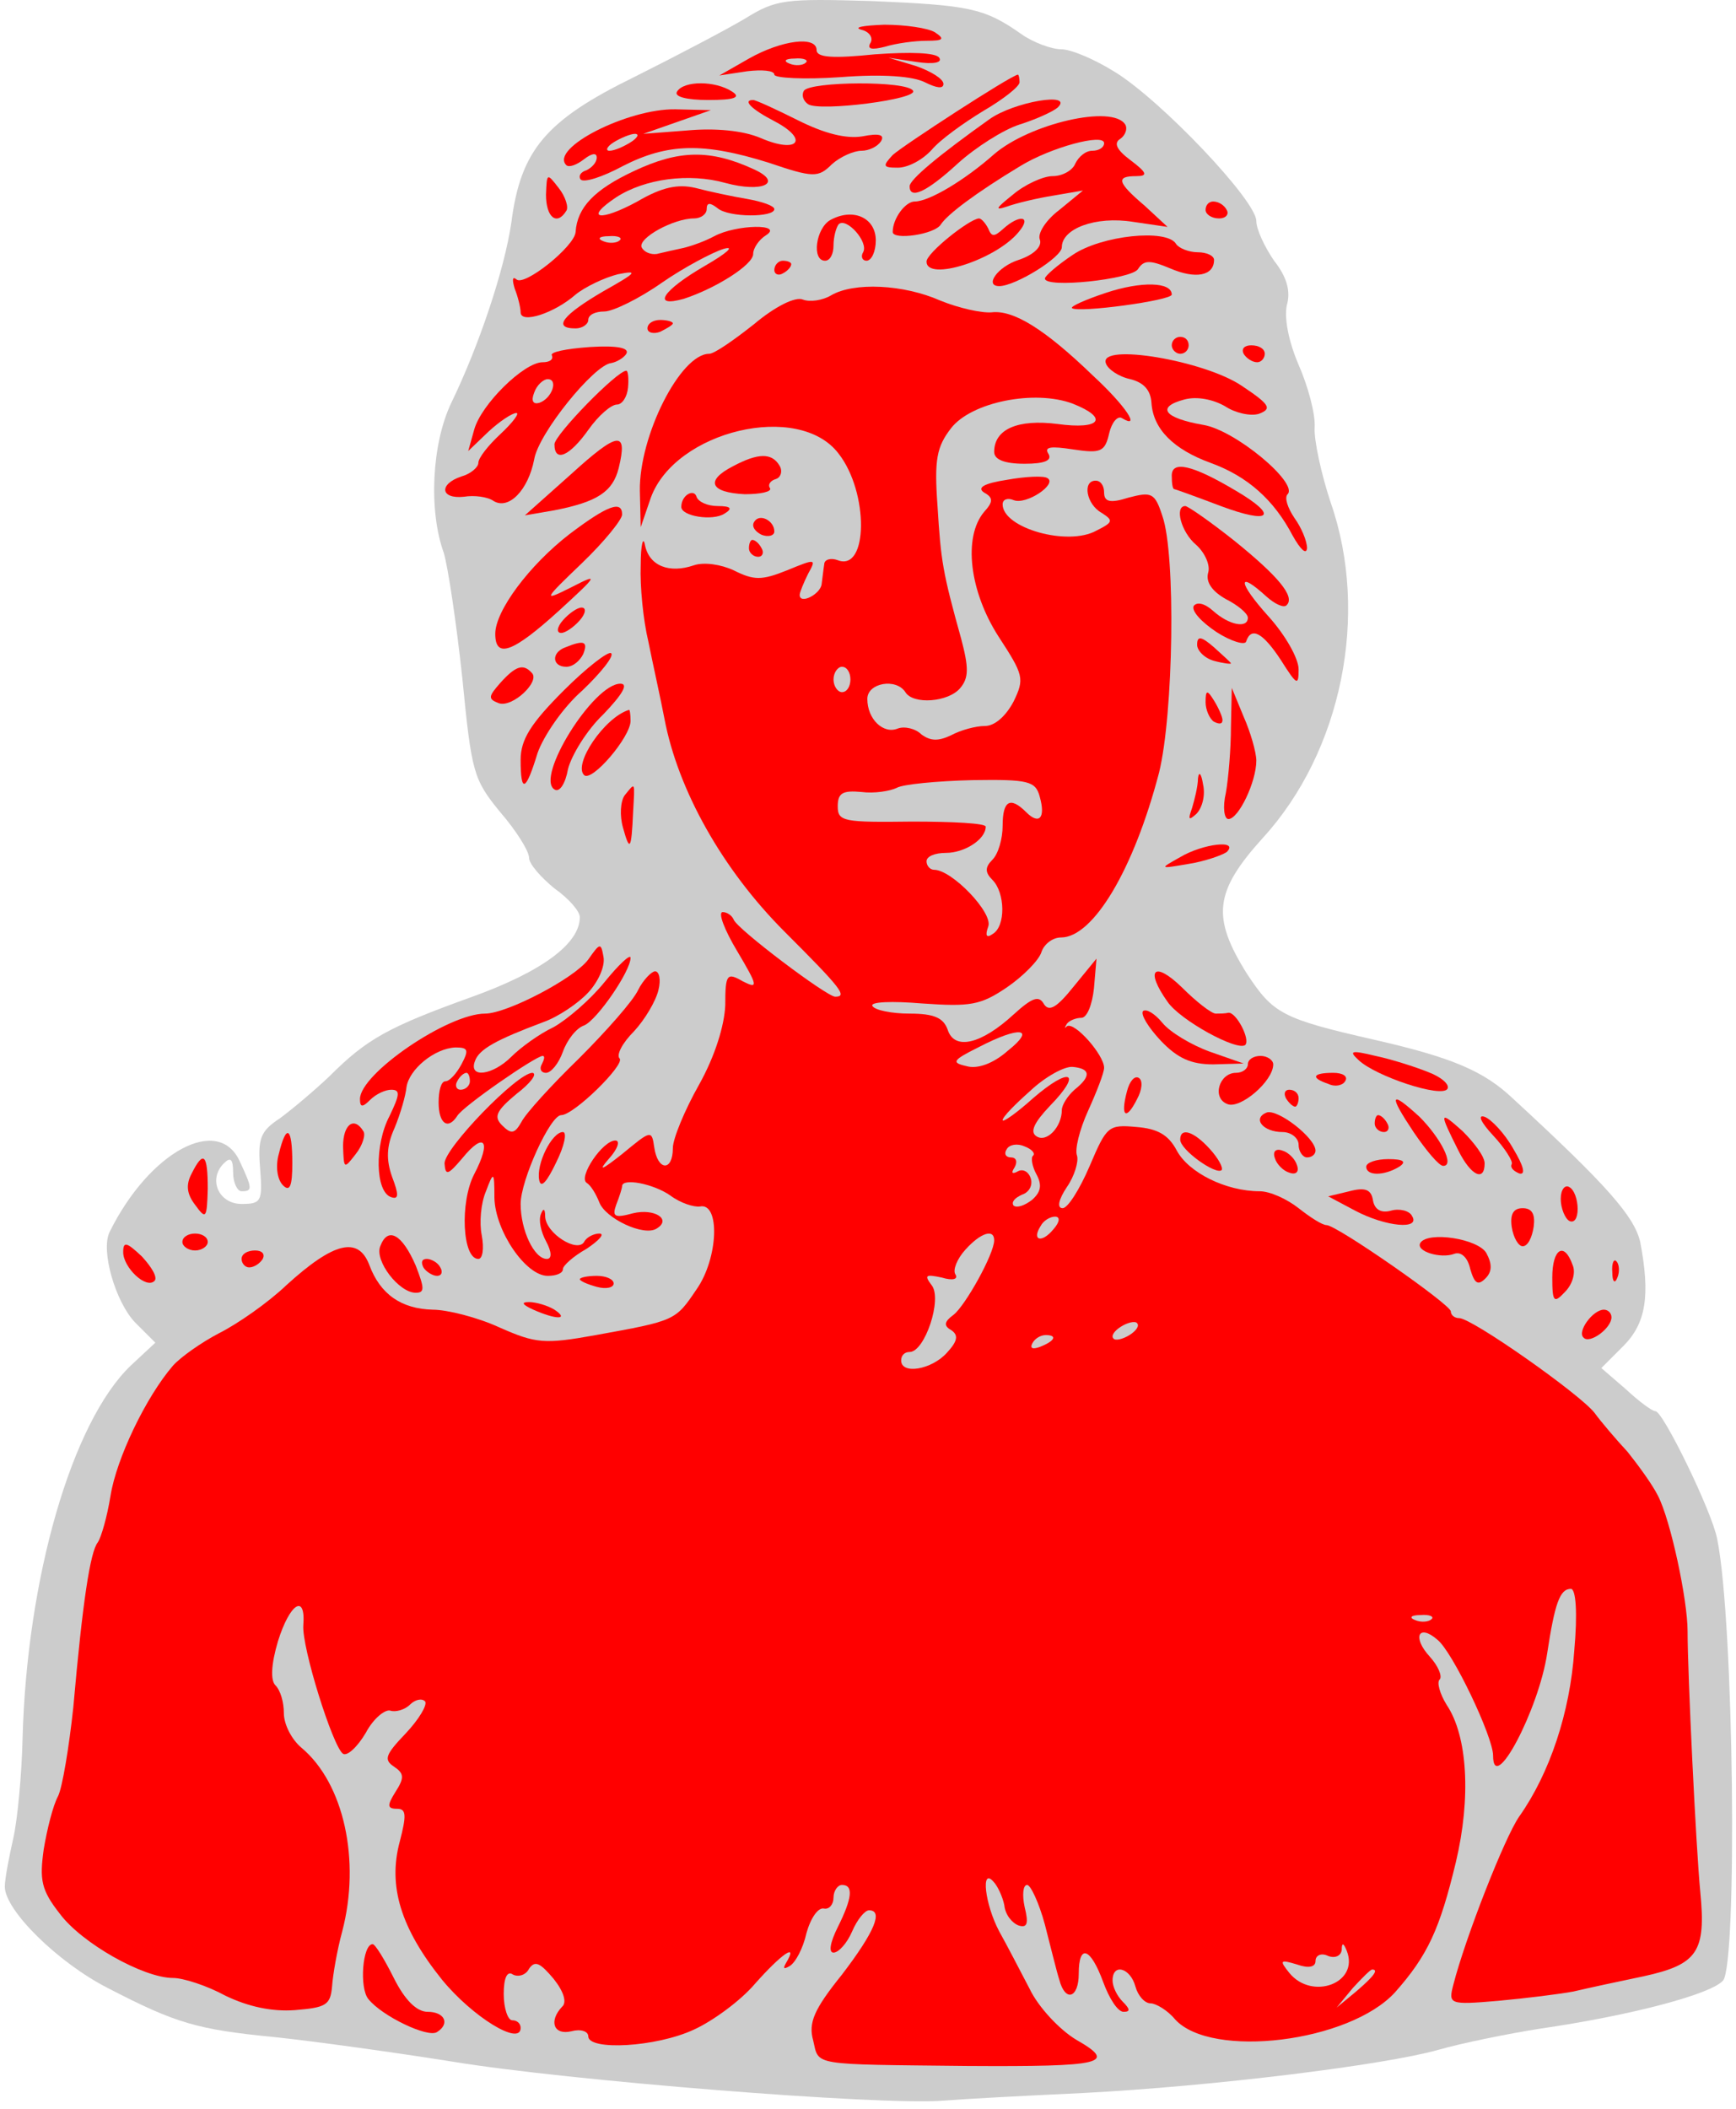 <?xml version="1.0" encoding="UTF-8" standalone="no"?>
<!DOCTYPE svg PUBLIC "-//W3C//DTD SVG 1.1//EN" "http://www.w3.org/Graphics/SVG/1.1/DTD/svg11.dtd">
<svg xmlns:dc="http://purl.org/dc/elements/1.1/" xmlns:xl="http://www.w3.org/1999/xlink" version="1.1" xmlns="http://www.w3.org/2000/svg" viewBox="69 63 224 272" width="224" height="272">

  <g id="Maiden_s_Head_and_Bust,_Nude" fill-opacity="1" stroke-dasharray="none" stroke="none" stroke-opacity="1" fill="#ffff00">
    <title>Maiden&apos;s Head and Bust, Nude</title>
    <g id="Maiden_s_Head_and_Bust,_Nude: Layer 2" >
      <title>Layer 2</title>
      <g id="Group_689">
        <g id="Graphic_786">
          <path d="M 165.093 65.424 C 162.693 66.843 156.255 70.225 150.799 72.953 C 139.452 78.518 136.179 82.337 134.978 91.72 C 134.105 97.721 130.832 107.541 127.231 114.961 C 124.722 120.198 124.285 128.818 126.249 134.274 C 126.795 136.019 127.886 143.33 128.65 150.422 C 129.85 162.643 130.068 163.515 133.56 167.771 C 135.633 170.171 137.27 172.79 137.27 173.663 C 137.27 174.427 138.797 176.172 140.543 177.591 C 142.398 178.9 143.816 180.537 143.816 181.301 C 143.816 184.683 139.015 188.284 129.959 191.557 C 119.048 195.485 116.32 197.013 111.519 201.813 C 109.555 203.668 106.719 206.069 105.082 207.269 C 102.572 208.906 102.245 209.888 102.572 213.816 C 102.9 217.962 102.681 218.289 100.172 218.289 C 97.226 218.289 95.807 215.125 97.881 213.052 C 98.753 212.179 99.081 212.506 99.081 214.252 C 99.081 215.561 99.626 216.653 100.172 216.653 C 101.59 216.653 101.59 216.325 99.954 212.834 C 97.226 206.724 88.279 211.524 83.151 221.89 C 81.95 224.29 83.914 230.946 86.424 233.565 L 89.043 236.184 L 85.878 239.13 C 78.241 246.44 72.458 266.626 71.912 287.248 C 71.803 291.939 71.257 297.722 70.712 300.123 C 70.166 302.523 69.621 305.36 69.621 306.342 C 69.621 309.397 76.495 316.162 82.932 319.435 C 91.77 324.018 94.498 324.782 104.536 325.764 C 109.665 326.309 119.921 327.728 127.45 328.928 C 141.961 331.329 182.551 334.602 190.734 333.947 C 193.462 333.729 201.536 333.293 208.738 332.965 C 225.541 332.092 247.581 329.365 254.564 327.401 C 257.619 326.528 263.511 325.327 267.658 324.673 C 279.66 322.927 289.807 320.199 291.335 318.453 C 293.19 316.162 292.753 272.19 290.571 261.497 C 289.916 258.006 283.588 245.022 282.606 245.022 C 282.169 245.022 280.424 243.712 278.787 242.185 L 275.623 239.457 L 278.46 236.62 C 281.406 233.674 281.951 230.073 280.642 223.199 C 279.878 219.926 276.496 215.998 264.166 204.65 C 260.456 201.159 256.419 199.413 246.381 197.122 C 234.379 194.394 233.288 193.739 229.905 188.611 C 225.322 181.301 225.65 178.027 231.978 171.044 C 242.126 159.915 245.726 142.239 240.707 127.836 C 239.507 124.235 238.525 119.762 238.634 118.125 C 238.743 116.379 237.761 112.779 236.561 110.051 C 235.252 106.996 234.706 104.05 235.033 102.413 C 235.579 100.558 235.033 98.703 233.397 96.63 C 232.196 94.884 231.105 92.593 231.105 91.502 C 231.105 88.883 218.885 76.008 212.884 72.298 C 210.265 70.662 207.21 69.352 205.901 69.352 C 204.7 69.352 202.3 68.48 200.772 67.388 C 195.972 64.006 194.008 63.679 181.46 63.133 C 170.221 62.806 169.13 62.915 165.093 65.424 Z" fill="#cccccc"/>
        </g>
        <g id="Graphic_785">
          <path d="M 189.643 67.17 C 190.952 68.043 190.734 68.261 188.552 68.261 C 187.024 68.261 184.624 68.589 183.206 69.025 C 181.46 69.462 180.805 69.352 181.351 68.48 C 181.678 67.825 181.132 67.061 180.15 66.843 C 179.059 66.516 180.369 66.297 183.096 66.188 C 185.824 66.188 188.77 66.625 189.643 67.17 Z" fill="#ff0000"/>
        </g>
        <g id="Graphic_784">
          <path d="M 174.368 69.462 C 174.368 70.444 176.55 70.553 181.896 70.007 C 186.479 69.68 189.752 69.789 190.189 70.444 C 190.625 71.098 189.425 71.316 187.243 70.989 L 183.642 70.444 L 187.243 71.535 C 189.098 72.189 190.734 73.171 190.734 73.826 C 190.734 74.481 189.861 74.372 188.334 73.608 C 186.806 72.844 182.987 72.517 177.423 72.953 C 172.731 73.28 168.912 73.062 168.912 72.626 C 168.912 72.08 167.275 71.971 165.42 72.189 L 161.82 72.735 L 165.639 70.553 C 169.894 68.152 174.368 67.607 174.368 69.462 Z" fill="#ff0000"/>
        </g>
        <g id="Graphic_783">
          <path d="M 200.554 73.608 C 200.554 74.153 198.481 75.79 195.862 77.318 C 193.353 78.845 190.298 81.027 189.207 82.337 C 188.006 83.646 186.152 84.628 184.842 84.628 C 182.878 84.628 182.878 84.41 184.188 82.991 C 185.497 81.791 199.245 72.844 200.336 72.626 C 200.445 72.626 200.554 73.062 200.554 73.608 Z" fill="#ff0000"/>
        </g>
        <g id="Graphic_782">
          <path d="M 163.456 74.808 C 164.657 75.572 163.784 75.899 160.401 75.899 C 157.564 75.899 155.928 75.463 156.364 74.808 C 157.237 73.39 161.274 73.39 163.456 74.808 Z" fill="#ff0000"/>
        </g>
        <g id="Graphic_781">
          <path d="M 186.806 74.699 C 187.57 75.79 174.804 77.427 173.276 76.445 C 172.622 76.008 172.404 75.244 172.731 74.699 C 173.604 73.499 186.042 73.39 186.806 74.699 Z" fill="#ff0000"/>
        </g>
        <g id="Graphic_780">
          <path d="M 171.967 78.518 C 175.459 80.264 178.186 80.918 180.26 80.591 C 182.442 80.154 183.206 80.373 182.66 81.246 C 182.224 81.9 181.132 82.446 180.15 82.446 C 179.168 82.446 177.423 83.21 176.332 84.192 C 174.586 85.937 173.931 85.937 168.148 83.973 C 159.747 81.355 155.164 81.464 149.381 84.41 C 146.762 85.828 144.362 86.592 143.925 86.156 C 143.598 85.719 143.925 85.174 144.689 84.955 C 145.344 84.628 145.999 83.973 145.999 83.319 C 145.999 82.664 145.344 82.773 144.362 83.537 C 143.38 84.301 142.398 84.628 142.071 84.301 C 139.888 82.118 150.036 76.99 156.146 77.099 L 160.729 77.208 L 156.364 78.736 L 152 80.264 L 157.673 79.827 C 161.274 79.5 164.875 79.827 167.166 80.809 C 171.967 82.882 173.495 81.027 168.912 78.627 C 165.966 77.099 164.766 75.899 166.184 75.899 C 166.512 75.899 169.13 77.099 171.967 78.518 Z" fill="#ff0000"/>
        </g>
        <g id="Graphic_779">
          <path d="M 205.464 76.881 C 204.81 77.427 202.627 78.409 200.554 79.063 C 198.481 79.718 194.88 82.009 192.589 84.082 C 188.552 87.792 186.37 88.774 186.37 87.028 C 186.37 86.156 190.189 82.991 196.626 78.409 C 199.79 76.117 207.646 74.808 205.464 76.881 Z" fill="#ff0000"/>
        </g>
        <g id="Graphic_778">
          <path d="M 214.193 79.063 C 214.52 79.609 214.193 80.482 213.538 80.918 C 212.666 81.464 213.102 82.337 214.848 83.646 C 217.03 85.283 217.139 85.719 215.612 85.719 C 212.993 85.719 213.102 86.483 216.703 89.538 L 219.649 92.266 L 215.175 91.611 C 210.374 90.847 206.01 92.484 206.01 94.884 C 206.01 96.194 200.009 99.904 197.936 99.904 C 195.972 99.904 197.717 97.394 200.445 96.521 C 202.409 95.867 203.5 94.775 203.173 93.902 C 202.846 93.139 203.937 91.393 205.682 90.084 L 208.738 87.574 L 204.919 88.229 C 202.846 88.556 200.118 89.211 198.918 89.647 C 197.281 90.193 197.499 89.865 199.681 88.12 C 201.209 86.81 203.609 85.719 204.81 85.719 C 206.119 85.719 207.428 84.955 207.756 84.082 C 208.192 83.21 209.065 82.446 209.938 82.446 C 210.811 82.446 211.465 82.009 211.465 81.464 C 211.465 80.154 204.591 82.009 200.663 84.41 C 194.88 87.901 191.28 90.629 190.407 91.938 C 189.643 93.248 184.188 94.012 184.188 92.92 C 184.188 91.175 185.824 88.992 187.024 88.992 C 188.879 88.992 193.462 86.265 197.281 82.882 C 201.864 78.954 212.556 76.445 214.193 79.063 Z" fill="#ff0000"/>
        </g>
        <g id="Graphic_777">
          <path d="M 166.293 84.846 C 170.112 86.592 167.384 87.901 162.583 86.592 C 157.892 85.283 152.218 86.046 148.508 88.447 C 144.253 91.284 146.435 91.611 151.236 88.992 C 154.4 87.138 156.473 86.701 158.765 87.247 C 160.401 87.683 163.456 88.338 165.42 88.665 C 167.275 88.992 168.912 89.538 168.912 89.974 C 168.912 91.066 163.02 91.066 161.601 89.865 C 160.619 89.102 160.183 89.102 160.183 89.974 C 160.183 90.629 159.419 91.175 158.546 91.175 C 155.928 91.175 151.345 93.684 151.781 94.884 C 152.109 95.539 152.982 95.867 153.745 95.757 C 154.618 95.539 156.146 95.212 157.128 94.994 C 158.11 94.775 159.965 94.121 161.165 93.466 C 164.002 91.938 170.221 91.829 167.821 93.357 C 166.948 93.902 166.184 94.994 166.184 95.757 C 166.184 97.176 161.274 100.231 157.237 101.54 C 152.982 102.74 154.509 100.449 159.965 97.285 C 162.802 95.648 163.893 94.666 162.365 95.103 C 160.947 95.539 157.237 97.503 154.4 99.467 C 151.454 101.54 148.072 103.177 146.981 103.177 C 145.78 103.177 144.907 103.613 144.907 104.268 C 144.907 104.814 144.144 105.359 143.271 105.359 C 140.216 105.359 141.634 103.613 146.871 100.558 C 151.127 98.158 151.454 97.831 148.726 98.376 C 146.981 98.812 144.471 100.013 143.271 100.995 C 140.543 103.395 136.179 104.814 136.179 103.286 C 136.179 102.74 135.851 101.322 135.415 100.231 C 135.087 99.14 135.087 98.594 135.633 99.031 C 136.615 100.013 143.162 94.775 143.271 92.92 C 143.489 89.756 145.671 87.465 150.799 85.064 C 156.582 82.337 160.619 82.228 166.293 84.846 Z" fill="#ff0000"/>
        </g>
        <g id="Graphic_776">
          <path d="M 142.071 90.193 C 140.87 92.157 139.452 91.066 139.452 88.12 C 139.561 85.283 139.561 85.283 141.089 87.247 C 141.961 88.338 142.398 89.756 142.071 90.193 Z" fill="#ff0000"/>
        </g>
        <g id="Graphic_775">
          <path d="M 227.286 90.084 C 227.614 90.629 227.177 91.175 226.304 91.175 C 225.322 91.175 224.559 90.629 224.559 90.084 C 224.559 89.429 224.995 88.992 225.541 88.992 C 226.195 88.992 226.959 89.429 227.286 90.084 Z" fill="#ff0000"/>
        </g>
        <g id="Graphic_774">
          <path d="M 182.005 94.012 C 182.005 95.43 181.46 96.63 180.805 96.63 C 180.26 96.63 180.041 96.085 180.369 95.539 C 181.132 94.23 178.186 90.956 177.204 91.938 C 176.877 92.375 176.55 93.575 176.55 94.666 C 176.55 95.757 176.113 96.63 175.459 96.63 C 173.713 96.63 174.258 92.484 176.113 91.393 C 179.059 89.756 182.005 91.066 182.005 94.012 Z" fill="#ff0000"/>
        </g>
        <g id="Graphic_773">
          <path d="M 196.517 92.484 C 196.954 93.575 197.281 93.575 198.481 92.484 C 200.554 90.629 202.191 90.847 200.445 92.92 C 197.499 96.521 188.552 99.358 188.552 96.739 C 188.552 95.648 194.008 91.284 195.317 91.175 C 195.644 91.175 196.19 91.829 196.517 92.484 Z" fill="#ff0000"/>
        </g>
        <g id="Graphic_772">
          <path d="M 220.74 94.448 C 221.067 94.994 222.376 95.539 223.577 95.539 C 224.668 95.539 225.65 95.976 225.65 96.521 C 225.65 98.594 223.249 99.031 219.976 97.612 C 217.357 96.521 216.594 96.521 215.83 97.721 C 214.957 99.031 203.828 100.231 203.828 98.922 C 203.828 98.594 205.464 97.176 207.428 95.867 C 211.138 93.357 219.54 92.484 220.74 94.448 Z" fill="#ff0000"/>
        </g>
        <g id="Graphic_771">
          <path d="M 171.094 97.067 C 171.094 97.394 170.658 97.94 170.003 98.267 C 169.458 98.594 168.912 98.376 168.912 97.831 C 168.912 97.176 169.458 96.63 170.003 96.63 C 170.658 96.63 171.094 96.849 171.094 97.067 Z" fill="#ff0000"/>
        </g>
        <g id="Graphic_770">
          <path d="M 220.194 100.995 C 220.194 101.758 208.083 103.395 207.319 102.74 C 207.101 102.522 209.065 101.649 211.684 100.776 C 216.266 99.249 220.194 99.358 220.194 100.995 Z" fill="#ff0000"/>
        </g>
        <g id="Graphic_769">
          <path d="M 190.298 101.758 C 192.698 102.74 195.644 103.395 196.954 103.286 C 199.79 102.959 203.828 105.468 210.047 111.469 C 214.302 115.397 216.266 118.453 213.757 116.925 C 213.211 116.598 212.447 117.471 212.12 118.889 C 211.574 121.289 211.029 121.508 207.428 120.962 C 204.591 120.526 203.718 120.635 204.264 121.508 C 204.81 122.381 203.828 122.817 201.209 122.817 C 198.59 122.817 197.281 122.271 197.281 121.289 C 197.281 118.343 200.336 117.034 205.464 117.689 C 211.029 118.453 212.12 116.925 207.428 115.07 C 202.518 113.215 194.335 114.852 191.716 118.234 C 189.861 120.635 189.534 122.271 189.97 128.273 C 190.407 135.365 190.625 136.783 193.026 145.403 C 194.008 149.113 194.008 150.422 192.916 151.731 C 191.389 153.586 186.806 153.914 185.824 152.277 C 184.624 150.422 180.914 151.077 180.914 153.15 C 180.914 155.769 182.987 157.733 184.842 156.969 C 185.715 156.641 187.134 156.969 187.897 157.733 C 189.098 158.605 190.08 158.605 191.716 157.842 C 192.916 157.187 194.88 156.641 196.081 156.641 C 197.39 156.641 198.808 155.332 199.79 153.477 C 201.209 150.531 201.1 150.095 197.826 145.076 C 194.117 139.293 193.244 132.31 195.972 129.036 C 197.172 127.727 197.172 127.181 195.972 126.527 C 194.99 125.872 196.081 125.327 198.918 124.89 C 201.318 124.454 203.718 124.345 204.155 124.672 C 205.464 125.436 201.427 128.163 199.79 127.509 C 199.027 127.181 198.372 127.4 198.372 128.054 C 198.372 131.109 206.774 133.51 210.483 131.437 C 212.666 130.346 212.666 130.127 211.138 129.145 C 209.174 128.054 208.628 124.999 210.374 124.999 C 211.029 124.999 211.465 125.654 211.465 126.527 C 211.465 127.727 212.229 127.945 214.63 127.181 C 217.576 126.418 218.012 126.527 218.994 129.582 C 220.74 134.601 220.412 155.114 218.558 162.643 C 215.284 175.19 210.047 183.919 205.901 183.919 C 204.81 183.919 203.718 184.792 203.391 185.774 C 203.064 186.865 200.991 188.938 198.918 190.357 C 195.535 192.648 194.226 192.866 188.006 192.43 C 184.078 192.103 181.242 192.212 181.569 192.757 C 181.896 193.303 184.078 193.739 186.37 193.739 C 189.534 193.739 190.734 194.285 191.28 195.812 C 192.153 198.54 195.644 197.667 199.79 193.848 C 202.191 191.666 203.064 191.339 203.718 192.539 C 204.373 193.521 205.355 192.975 207.537 190.248 L 210.483 186.647 L 210.156 190.466 C 209.938 192.539 209.283 194.285 208.519 194.285 C 207.865 194.285 206.992 194.612 206.664 195.049 C 206.337 195.594 206.337 195.703 206.664 195.376 C 207.646 194.721 211.465 199.086 211.465 200.722 C 211.465 201.377 210.483 203.887 209.392 206.287 C 208.301 208.688 207.646 211.306 207.974 212.07 C 208.192 212.834 207.646 214.689 206.664 216.107 C 205.573 217.744 205.355 218.835 206.119 218.835 C 206.774 218.835 208.301 216.434 209.61 213.379 C 211.793 208.251 212.011 208.033 215.612 208.36 C 218.339 208.578 219.758 209.342 220.849 211.415 C 222.376 214.252 227.177 216.653 231.542 216.653 C 232.851 216.653 235.033 217.635 236.561 218.835 C 238.088 220.035 239.616 221.017 240.162 221.017 C 241.471 221.017 256.201 231.274 256.201 232.146 C 256.201 232.583 256.637 233.019 257.292 233.019 C 258.929 233.019 272.895 242.839 274.75 245.24 C 275.623 246.44 277.587 248.731 279.005 250.259 C 280.315 251.896 282.169 254.405 282.933 255.933 C 284.57 259.097 286.752 269.353 286.752 273.39 C 286.752 278.846 287.843 301.432 288.389 306.997 C 289.152 314.744 288.061 316.38 281.078 317.908 C 277.914 318.562 273.877 319.435 272.022 319.872 C 270.276 320.199 265.912 320.745 262.311 321.072 C 255.983 321.618 255.874 321.509 256.528 318.999 C 258.056 312.998 263.184 299.904 265.039 297.286 C 268.967 291.721 271.586 283.865 272.131 275.9 C 272.568 271.099 272.349 267.935 271.695 267.935 C 270.276 267.935 269.622 269.79 268.64 276.227 C 267.548 283.538 261.656 294.667 261.656 289.43 C 261.656 287.029 256.419 276.009 254.455 274.482 C 252.055 272.408 251.182 274.154 253.473 276.664 C 254.564 277.864 255.11 279.173 254.782 279.61 C 254.346 279.937 254.782 281.465 255.655 282.883 C 258.383 286.92 258.82 294.885 256.856 303.178 C 254.782 311.798 253.255 315.18 249 319.981 C 243.108 326.418 225.322 328.601 220.631 323.473 C 219.649 322.272 218.121 321.399 217.466 321.399 C 216.703 321.399 215.83 320.417 215.502 319.217 C 214.848 316.817 212.556 316.162 212.556 318.453 C 212.556 319.217 213.102 320.417 213.866 321.181 C 214.848 322.163 214.848 322.49 213.975 322.49 C 213.211 322.49 212.12 320.745 211.356 318.672 C 209.72 314.198 208.192 313.652 208.192 317.58 C 208.192 320.745 206.446 321.29 205.682 318.344 C 205.355 317.362 204.591 314.198 203.828 311.252 C 203.064 308.415 201.973 306.124 201.536 306.124 C 200.991 306.124 200.882 307.433 201.209 308.961 C 201.754 311.143 201.536 311.688 200.445 311.361 C 199.572 311.034 198.699 309.943 198.59 308.742 C 198.372 307.651 197.717 306.233 197.172 305.687 C 195.535 303.832 196.081 308.633 197.936 312.125 C 198.918 313.871 200.663 317.253 201.864 319.545 C 202.955 321.836 205.682 324.782 207.865 326.091 C 213.211 329.146 211.465 329.583 193.789 329.474 C 173.495 329.255 174.695 329.474 173.931 326.2 C 173.276 323.909 174.04 322.163 177.641 317.69 C 181.896 312.125 182.987 309.397 181.132 309.397 C 180.587 309.397 179.605 310.597 178.95 312.125 C 178.296 313.652 177.204 314.853 176.55 314.853 C 175.895 314.853 176.113 313.543 177.095 311.579 C 178.95 307.87 179.168 306.124 177.641 306.124 C 177.095 306.124 176.55 306.888 176.55 307.76 C 176.55 308.633 176.004 309.288 175.35 309.179 C 174.586 308.961 173.604 310.379 173.058 312.343 C 172.622 314.307 171.64 316.162 170.876 316.599 C 170.112 317.035 170.003 316.926 170.44 316.162 C 172.076 313.434 169.785 315.071 166.402 318.89 C 164.548 321.072 160.947 323.691 158.546 324.782 C 153.636 327.073 144.907 327.51 144.907 325.655 C 144.907 325 143.925 324.673 142.725 325 C 140.434 325.546 139.779 323.691 141.525 321.836 C 142.18 321.29 141.743 319.872 140.434 318.235 C 138.688 316.162 138.033 315.835 137.27 316.926 C 136.833 317.799 135.851 318.017 135.197 317.69 C 134.433 317.144 133.996 318.126 133.996 320.199 C 133.996 322.054 134.542 323.582 135.087 323.582 C 135.742 323.582 136.179 324.018 136.179 324.564 C 136.179 326.964 129.959 323.145 126.031 318.344 C 120.685 311.688 119.048 306.233 120.576 300.559 C 121.449 297.177 121.449 296.304 120.248 296.304 C 118.939 296.304 118.939 295.867 120.03 294.122 C 121.23 292.267 121.121 291.721 119.812 290.848 C 118.503 289.975 118.721 289.321 121.339 286.593 C 123.085 284.738 124.176 282.883 123.849 282.447 C 123.413 282.01 122.54 282.228 121.885 282.883 C 121.23 283.538 120.03 283.865 119.375 283.647 C 118.721 283.429 117.193 284.629 116.211 286.484 C 115.12 288.339 113.811 289.539 113.265 289.212 C 111.956 288.339 107.919 275.464 108.137 272.627 C 108.464 268.48 106.391 269.79 104.864 274.7 C 103.991 277.646 103.882 279.719 104.536 280.374 C 105.191 281.028 105.627 282.556 105.627 283.974 C 105.627 285.393 106.609 287.357 107.919 288.448 C 113.374 293.03 115.557 302.96 113.156 312.125 C 112.501 314.525 111.956 317.69 111.847 319.217 C 111.629 321.618 111.083 321.945 107.046 322.272 C 104.1 322.49 101.045 321.836 98.099 320.417 C 95.698 319.108 92.643 318.126 91.334 318.126 C 87.515 318.126 79.55 313.652 76.713 309.834 C 74.313 306.778 74.094 305.469 74.64 301.541 C 75.076 298.922 75.84 295.867 76.495 294.667 C 77.04 293.576 77.913 288.339 78.459 283.21 C 79.659 269.572 80.641 263.134 81.623 261.934 C 82.059 261.279 82.823 258.66 83.26 255.933 C 84.023 251.132 87.842 243.167 91.334 239.13 C 92.316 238.038 94.935 236.184 97.226 234.983 C 99.626 233.783 103.554 231.055 105.955 228.764 C 112.065 223.199 115.229 222.435 116.648 226.145 C 118.066 229.964 120.794 231.819 124.831 231.928 C 126.686 231.928 130.614 232.91 133.451 234.22 C 138.143 236.293 139.234 236.402 145.889 235.202 C 156.146 233.347 156.146 233.347 158.874 229.31 C 161.711 225.272 161.929 218.071 159.31 218.617 C 158.546 218.726 156.801 218.18 155.491 217.198 C 153.309 215.671 149.272 214.907 149.272 215.998 C 149.272 216.216 148.945 217.307 148.508 218.398 C 147.963 219.926 148.29 220.144 150.69 219.489 C 153.418 218.835 155.709 220.253 153.745 221.453 C 152.109 222.545 147.09 220.144 146.326 218.071 C 145.889 216.98 145.235 215.889 144.689 215.561 C 143.598 214.798 146.762 210.106 148.399 210.106 C 149.054 210.106 148.726 211.197 147.526 212.506 C 146.108 214.143 146.653 213.925 149.272 211.852 C 152.982 208.797 153.091 208.688 153.418 210.979 C 153.855 214.034 155.819 214.143 155.819 211.088 C 155.819 209.888 157.346 206.178 159.201 202.905 C 161.274 199.195 162.474 195.267 162.583 192.648 C 162.583 188.611 162.802 188.393 164.875 189.593 C 166.839 190.575 166.839 190.248 164.111 185.665 C 162.474 182.937 161.601 180.646 162.256 180.646 C 162.802 180.646 163.456 181.082 163.675 181.628 C 164.111 182.828 175.677 191.557 176.768 191.557 C 178.405 191.557 177.532 190.466 170.221 183.155 C 162.256 175.19 156.473 164.934 154.727 155.659 C 154.182 152.823 153.2 148.458 152.654 145.73 C 152 143.003 151.563 138.638 151.672 135.91 C 151.672 133.183 152 132.091 152.218 133.292 C 152.763 136.019 155.382 137.001 158.546 135.91 C 159.856 135.474 162.038 135.801 163.675 136.565 C 166.293 137.874 167.275 137.874 170.549 136.565 C 174.258 135.037 174.368 135.037 173.276 137.001 C 172.731 138.093 172.185 139.402 172.185 139.729 C 172.185 141.039 174.913 139.62 175.022 138.311 C 175.131 137.547 175.24 136.456 175.35 135.801 C 175.35 135.147 176.222 134.928 177.095 135.256 C 181.023 136.783 181.132 126.527 177.204 121.508 C 172.076 114.743 156.146 118.562 152.982 127.181 L 151.672 131 L 151.563 126.309 C 151.454 119.216 156.801 108.633 160.51 108.633 C 161.165 108.633 163.675 106.887 166.293 104.814 C 169.021 102.522 171.64 101.213 172.622 101.649 C 173.495 101.977 175.131 101.758 176.222 101.104 C 179.168 99.358 185.606 99.685 190.298 101.758 Z" fill="#ff0000"/>
        </g>
        <g id="Graphic_768">
          <path d="M 155.819 104.704 C 155.819 104.923 155.055 105.359 154.182 105.796 C 153.309 106.123 152.545 105.905 152.545 105.359 C 152.545 104.704 153.309 104.268 154.182 104.268 C 155.055 104.268 155.819 104.486 155.819 104.704 Z" fill="#ff0000"/>
        </g>
        <g id="Graphic_767">
          <path d="M 222.376 107.541 C 222.376 108.087 221.94 108.633 221.285 108.633 C 220.74 108.633 220.194 108.087 220.194 107.541 C 220.194 106.887 220.74 106.45 221.285 106.45 C 221.94 106.45 222.376 106.887 222.376 107.541 Z" fill="#ff0000"/>
        </g>
        <g id="Graphic_766">
          <path d="M 149.817 108.633 C 149.49 109.178 148.508 109.724 147.853 109.833 C 145.671 110.051 138.47 118.889 137.924 122.271 C 137.161 126.199 134.651 128.818 132.687 127.618 C 131.923 127.072 130.177 126.854 128.868 127.072 C 125.813 127.4 125.595 125.436 128.541 124.454 C 129.741 124.126 130.723 123.253 130.723 122.708 C 130.723 122.053 132.032 120.417 133.56 118.998 C 135.197 117.471 136.069 116.27 135.633 116.27 C 135.087 116.27 133.451 117.361 132.032 118.671 L 129.414 121.18 L 130.177 118.453 C 131.05 115.179 136.615 109.724 139.015 109.724 C 139.888 109.724 140.434 109.396 140.216 108.851 C 139.888 108.414 142.071 107.978 145.126 107.76 C 148.617 107.541 150.254 107.869 149.817 108.633 Z" fill="#ff0000"/>
        </g>
        <g id="Graphic_765">
          <path d="M 232.196 108.633 C 232.196 109.178 231.76 109.724 231.214 109.724 C 230.56 109.724 229.796 109.178 229.469 108.633 C 229.141 107.978 229.578 107.541 230.451 107.541 C 231.433 107.541 232.196 107.978 232.196 108.633 Z" fill="#ff0000"/>
        </g>
        <g id="Graphic_764">
          <path d="M 229.25 112.779 C 232.851 115.179 233.178 115.725 231.433 116.379 C 230.342 116.707 228.378 116.27 227.068 115.397 C 225.541 114.525 223.468 114.088 221.831 114.525 C 218.121 115.507 219.212 116.925 224.231 117.798 C 228.378 118.453 236.561 125.327 235.142 126.745 C 234.706 127.181 235.142 128.491 236.015 129.8 C 236.888 131 237.652 132.746 237.652 133.728 C 237.543 134.601 236.779 133.837 235.797 132.091 C 233.397 127.509 230.014 124.454 225.213 122.708 C 220.412 120.962 217.794 118.343 217.576 114.961 C 217.466 113.324 216.594 112.342 214.848 111.906 C 213.32 111.579 211.902 110.597 211.684 109.833 C 210.811 107.214 224.45 109.505 229.25 112.779 Z" fill="#ff0000"/>
        </g>
        <g id="Graphic_763">
          <path d="M 150.036 112.997 C 149.927 114.197 149.272 115.179 148.617 115.179 C 147.853 115.179 146.217 116.598 144.907 118.453 C 142.507 121.835 140.543 122.708 140.543 120.307 C 140.543 119.107 148.617 110.815 149.817 110.815 C 150.036 110.815 150.145 111.797 150.036 112.997 Z" fill="#ff0000"/>
        </g>
        <g id="Graphic_762">
          <path d="M 148.835 123.363 C 148.072 126.418 146.108 127.727 140.543 128.818 L 136.724 129.473 L 142.725 124.126 C 148.726 118.671 150.036 118.453 148.835 123.363 Z" fill="#ff0000"/>
        </g>
        <g id="Graphic_761">
          <path d="M 169.567 123.035 C 170.003 123.69 169.785 124.563 169.13 124.781 C 168.366 124.999 168.039 125.545 168.366 125.981 C 168.585 126.418 167.166 126.745 165.093 126.745 C 160.619 126.527 159.965 124.999 163.565 123.144 C 166.839 121.399 168.585 121.399 169.567 123.035 Z" fill="#ff0000"/>
        </g>
        <g id="Graphic_760">
          <path d="M 228.487 126.309 C 234.051 129.582 232.96 130.673 226.523 128.273 C 223.358 127.072 220.631 126.09 220.522 126.09 C 220.303 126.09 220.194 125.327 220.194 124.345 C 220.194 122.381 222.813 122.926 228.487 126.309 Z" fill="#ff0000"/>
        </g>
        <g id="Graphic_759">
          <path d="M 161.601 128.273 C 163.347 128.273 163.565 128.6 162.474 129.255 C 160.947 130.237 156.91 129.582 156.91 128.382 C 156.91 126.854 158.546 125.981 158.874 127.072 C 159.092 127.727 160.292 128.273 161.601 128.273 Z" fill="#ff0000"/>
        </g>
        <g id="Graphic_758">
          <path d="M 149.272 129.364 C 149.272 130.018 146.981 132.855 144.144 135.583 C 139.015 140.493 139.015 140.602 142.725 138.747 C 146.326 136.892 146.217 137.111 141.089 141.802 C 135.197 147.149 132.905 148.022 132.905 144.748 C 132.905 141.802 137.27 135.91 142.507 131.873 C 147.417 128.163 149.272 127.509 149.272 129.364 Z" fill="#ff0000"/>
        </g>
        <g id="Graphic_757">
          <path d="M 228.268 132.746 C 233.942 137.329 236.124 139.947 235.033 141.039 C 234.706 141.475 233.506 140.929 232.415 139.947 C 228.596 136.456 228.705 138.093 232.633 142.457 C 234.815 144.857 236.561 147.913 236.561 149.331 C 236.561 151.513 236.343 151.404 234.27 148.131 C 231.978 144.639 230.451 143.766 229.796 145.73 C 229.687 146.276 227.832 145.73 225.977 144.53 C 224.013 143.221 222.704 141.802 223.031 141.148 C 223.468 140.602 224.45 140.82 225.541 141.802 C 227.614 143.657 230.014 144.094 230.014 142.675 C 230.014 142.13 228.705 141.039 227.177 140.275 C 225.432 139.293 224.559 138.093 224.886 136.892 C 225.213 135.91 224.45 134.274 223.358 133.292 C 221.394 131.655 220.522 128.273 221.94 128.273 C 222.267 128.273 225.104 130.237 228.268 132.746 Z" fill="#ff0000"/>
        </g>
        <g id="Graphic_756">
          <path d="M 168.912 131.546 C 168.912 132.091 168.148 132.31 167.275 131.982 C 166.402 131.546 165.966 130.891 166.293 130.346 C 166.948 129.145 168.912 130.127 168.912 131.546 Z" fill="#ff0000"/>
        </g>
        <g id="Graphic_755">
          <path d="M 167.275 133.728 C 167.603 134.274 167.384 134.819 166.839 134.819 C 166.184 134.819 165.639 134.274 165.639 133.728 C 165.639 133.073 165.857 132.637 166.075 132.637 C 166.402 132.637 166.948 133.073 167.275 133.728 Z" fill="#ff0000"/>
        </g>
        <g id="Graphic_754">
          <path d="M 143.816 143.003 C 143.053 143.875 141.961 144.639 141.416 144.639 C 140.761 144.639 140.87 143.875 141.634 143.003 C 142.398 142.13 143.489 141.366 144.035 141.366 C 144.689 141.366 144.58 142.13 143.816 143.003 Z" fill="#ff0000"/>
        </g>
        <g id="Graphic_753">
          <path d="M 227.832 148.567 C 227.832 148.676 226.85 148.567 225.65 148.24 C 224.45 147.913 223.468 146.931 223.468 146.167 C 223.468 144.967 224.013 145.076 225.65 146.494 C 226.85 147.585 227.832 148.458 227.832 148.567 Z" fill="#ff0000"/>
        </g>
        <g id="Graphic_752">
          <path d="M 144.253 147.367 C 143.816 148.24 142.943 149.004 142.071 149.004 C 140.216 149.004 140.107 147.149 141.961 146.494 C 144.362 145.512 144.907 145.73 144.253 147.367 Z" fill="#ff0000"/>
        </g>
        <g id="Graphic_751">
          <path d="M 144.144 152.059 C 141.634 154.241 139.125 157.951 138.361 160.133 C 136.833 165.152 136.179 165.37 136.179 161.006 C 136.179 158.387 137.488 156.314 141.743 152.059 C 144.689 149.113 147.526 146.931 147.853 147.258 C 148.29 147.585 146.544 149.767 144.144 152.059 Z" fill="#ff0000"/>
        </g>
        <g id="Graphic_750">
          <path d="M 137.597 149.767 C 138.797 150.859 135.087 154.35 133.342 153.695 C 131.923 153.15 132.032 152.823 133.56 151.077 C 135.524 148.895 136.506 148.567 137.597 149.767 Z" fill="#ff0000"/>
        </g>
        <g id="Graphic_749">
          <path d="M 146.871 155.114 C 144.689 157.187 142.725 160.46 142.289 162.206 C 141.961 164.061 141.198 165.261 140.543 164.825 C 138.033 163.297 145.562 151.186 149.054 151.186 C 150.145 151.186 149.272 152.604 146.871 155.114 Z" fill="#ff0000"/>
        </g>
        <g id="Graphic_748">
          <path d="M 226.741 155.878 C 226.741 156.423 226.304 156.423 225.65 156.096 C 225.104 155.769 224.559 154.568 224.559 153.586 C 224.559 151.95 224.777 151.95 225.65 153.368 C 226.195 154.241 226.741 155.441 226.741 155.878 Z" fill="#ff0000"/>
        </g>
        <g id="Graphic_747">
          <path d="M 231.105 161.115 C 231.105 163.843 228.814 168.644 227.505 168.644 C 226.959 168.644 226.741 167.116 227.177 165.261 C 227.505 163.406 227.832 159.587 227.832 156.751 L 227.941 151.731 L 229.469 155.441 C 230.342 157.405 231.105 160.024 231.105 161.115 Z" fill="#ff0000"/>
        </g>
        <g id="Graphic_746">
          <path d="M 150.363 155.987 C 150.363 158.06 145.344 163.952 144.362 162.97 C 142.943 161.551 146.981 155.55 150.145 154.568 C 150.254 154.459 150.363 155.114 150.363 155.987 Z" fill="#ff0000"/>
        </g>
        <g id="Graphic_745">
          <path d="M 223.358 167.989 C 222.376 168.862 222.267 168.753 222.813 167.225 C 223.14 166.134 223.577 164.388 223.577 163.406 C 223.686 162.424 224.013 162.752 224.231 164.17 C 224.559 165.589 224.122 167.225 223.358 167.989 Z" fill="#ff0000"/>
        </g>
        <g id="Graphic_744">
          <path d="M 150.69 167.771 C 150.472 172.681 150.254 172.899 149.381 169.735 C 148.945 168.207 149.054 166.352 149.599 165.589 C 151.018 163.843 150.909 163.734 150.69 167.771 Z" fill="#ff0000"/>
        </g>
        <g id="Graphic_743">
          <path d="M 227.286 172.899 C 226.632 173.335 224.45 174.099 222.376 174.427 C 218.558 175.081 218.558 175.081 221.285 173.554 C 224.231 171.808 228.923 171.262 227.286 172.899 Z" fill="#ff0000"/>
        </g>
        <g id="Graphic_742">
          <path d="M 144.907 191.011 C 143.598 192.43 140.979 194.176 139.125 194.83 C 133.014 197.122 130.832 198.322 130.287 199.849 C 129.414 202.141 132.578 201.704 134.978 199.304 C 136.179 198.104 138.579 196.358 140.434 195.485 C 142.18 194.503 145.126 191.993 146.981 189.702 C 148.835 187.411 150.363 185.992 150.363 186.538 C 150.363 188.284 145.999 194.612 144.362 195.267 C 143.38 195.594 142.18 197.122 141.634 198.649 C 141.089 200.177 140.107 201.377 139.452 201.377 C 138.797 201.377 138.579 200.831 138.906 200.286 C 139.234 199.631 139.343 199.195 139.015 199.195 C 138.143 199.195 128.65 205.742 127.995 206.942 C 126.795 208.797 125.595 207.924 125.595 205.196 C 125.595 203.668 125.922 202.468 126.468 202.468 C 127.013 202.468 127.886 201.486 128.541 200.286 C 129.523 198.431 129.414 198.104 127.777 198.104 C 125.049 198.213 121.776 200.941 121.449 203.232 C 121.339 204.323 120.685 206.614 119.921 208.469 C 118.83 210.87 118.83 212.615 119.594 214.798 C 120.467 217.089 120.467 217.744 119.485 217.416 C 117.411 216.762 117.302 210.651 119.266 206.942 C 120.576 204.214 120.685 203.559 119.485 203.559 C 118.721 203.559 117.521 204.105 116.757 204.869 C 115.775 205.851 115.447 205.851 115.447 204.759 C 115.447 201.486 126.795 193.739 131.596 193.739 C 134.433 193.739 143.162 189.157 144.907 186.756 C 146.435 184.574 146.544 184.574 146.871 186.429 C 147.09 187.629 146.217 189.593 144.907 191.011 Z" fill="#ff0000"/>
        </g>
        <g id="Graphic_741">
          <path d="M 225.868 193.739 C 226.304 193.739 227.068 193.739 227.505 193.63 C 228.487 193.521 230.342 197.013 229.687 197.776 C 228.705 198.649 221.285 194.612 219.649 192.212 C 216.703 188.065 217.903 186.865 221.504 190.357 C 223.358 192.212 225.322 193.739 225.868 193.739 Z" fill="#ff0000"/>
        </g>
        <g id="Graphic_740">
          <path d="M 153.964 190.684 C 153.636 192.103 152.218 194.503 150.799 196.031 C 149.272 197.558 148.508 199.086 148.945 199.522 C 149.708 200.286 143.053 206.833 141.416 206.833 C 139.997 206.833 136.179 215.234 136.179 218.289 C 136.179 221.672 137.924 225.381 139.561 225.381 C 140.216 225.381 140.216 224.509 139.452 223.09 C 138.797 221.89 138.47 220.362 138.797 219.599 C 139.125 218.726 139.343 218.944 139.343 219.926 C 139.452 222.108 143.489 224.618 144.362 223.199 C 144.689 222.545 145.671 222.108 146.326 222.108 C 147.09 222.108 146.326 222.981 144.689 224.072 C 142.943 225.054 141.634 226.254 141.634 226.691 C 141.634 227.236 140.761 227.564 139.67 227.564 C 136.833 227.564 132.905 221.781 132.796 217.525 C 132.796 214.034 132.687 214.034 131.705 216.653 C 131.05 218.18 130.832 220.69 131.159 222.326 C 131.487 224.072 131.269 225.381 130.723 225.381 C 128.65 225.381 128.323 218.071 130.177 214.47 C 132.469 210.106 131.487 208.906 128.65 212.397 C 126.795 214.579 126.468 214.689 126.359 213.052 C 126.359 211.088 135.742 201.377 137.706 201.377 C 138.361 201.486 137.488 202.686 135.633 204.105 C 133.014 206.287 132.687 207.051 133.778 208.142 C 134.978 209.342 135.415 209.233 136.288 207.706 C 136.833 206.614 140.216 202.905 143.707 199.522 C 147.199 196.031 150.69 192.103 151.345 190.684 C 152 189.375 153.091 188.284 153.527 188.284 C 154.073 188.284 154.291 189.375 153.964 190.684 Z" fill="#ff0000"/>
        </g>
        <g id="Graphic_739">
          <path d="M 225.104 198.649 L 229.469 200.177 L 225.541 200.286 C 222.704 200.286 220.958 199.522 218.776 197.231 C 217.139 195.485 216.157 193.848 216.484 193.412 C 216.921 193.085 218.012 193.739 218.994 194.939 C 219.976 196.14 222.704 197.776 225.104 198.649 Z" fill="#ff0000"/>
        </g>
        <g id="Graphic_738">
          <path d="M 253.255 201.268 C 255.001 201.923 256.092 202.905 255.764 203.45 C 255.001 204.65 246.49 201.813 244.308 199.74 C 242.998 198.54 243.326 198.431 246.49 199.195 C 248.563 199.631 251.618 200.613 253.255 201.268 Z" fill="#ff0000"/>
        </g>
        <g id="Graphic_737">
          <path d="M 233.288 200.286 C 233.288 202.468 229.032 206.069 227.396 205.414 C 225.322 204.65 226.304 201.377 228.487 201.377 C 229.36 201.377 230.014 200.831 230.014 200.286 C 230.014 199.631 230.778 199.195 231.651 199.195 C 232.524 199.195 233.288 199.74 233.288 200.286 Z" fill="#ff0000"/>
        </g>
        <g id="Graphic_736">
          <path d="M 215.721 204.759 C 214.302 207.596 213.538 207.051 214.411 203.777 C 214.739 202.468 215.393 201.704 215.939 202.032 C 216.484 202.359 216.375 203.559 215.721 204.759 Z" fill="#ff0000"/>
        </g>
        <g id="Graphic_735">
          <path d="M 242.562 202.468 C 242.235 203.014 241.253 203.232 240.38 202.795 C 238.088 202.032 238.307 201.377 241.034 201.377 C 242.235 201.377 242.998 201.813 242.562 202.468 Z" fill="#ff0000"/>
        </g>
        <g id="Graphic_734">
          <path d="M 236.561 204.65 C 236.561 205.196 236.343 205.742 236.124 205.742 C 235.797 205.742 235.252 205.196 234.924 204.65 C 234.597 203.996 234.815 203.559 235.361 203.559 C 236.015 203.559 236.561 203.996 236.561 204.65 Z" fill="#ff0000"/>
        </g>
        <g id="Graphic_733">
          <path d="M 252.164 207.051 C 254.892 209.779 256.746 213.379 255.219 213.379 C 254.673 213.379 253.037 211.415 251.4 209.015 C 248.127 204.105 248.345 203.559 252.164 207.051 Z" fill="#ff0000"/>
        </g>
        <g id="Graphic_732">
          <path d="M 238.743 211.415 C 238.743 211.852 238.307 212.288 237.652 212.288 C 237.106 212.288 236.561 211.524 236.561 210.651 C 236.561 209.779 235.579 209.015 234.488 209.015 C 231.978 209.015 230.56 207.269 232.415 206.505 C 233.833 205.96 238.743 209.779 238.743 211.415 Z" fill="#ff0000"/>
        </g>
        <g id="Graphic_731">
          <path d="M 248.018 207.924 C 248.345 208.469 248.127 209.015 247.581 209.015 C 246.926 209.015 246.381 208.469 246.381 207.924 C 246.381 207.269 246.599 206.833 246.817 206.833 C 247.145 206.833 247.69 207.269 248.018 207.924 Z" fill="#ff0000"/>
        </g>
        <g id="Graphic_730">
          <path d="M 260.565 213.052 C 260.565 215.452 258.82 214.689 257.183 211.415 C 254.673 206.396 254.673 206.178 257.728 208.906 C 259.256 210.433 260.565 212.179 260.565 213.052 Z" fill="#ff0000"/>
        </g>
        <g id="Graphic_729">
          <path d="M 264.275 211.197 C 265.584 213.379 265.912 214.579 265.039 214.361 C 264.275 214.034 263.839 213.597 264.057 213.161 C 264.275 212.834 263.184 211.088 261.656 209.451 C 260.129 207.815 259.583 206.724 260.565 207.051 C 261.438 207.378 263.184 209.233 264.275 211.197 Z" fill="#ff0000"/>
        </g>
        <g id="Graphic_728">
          <path d="M 115.884 208.906 C 116.211 209.342 115.775 210.761 114.902 211.852 C 113.374 213.816 113.374 213.816 113.265 210.87 C 113.265 208.033 114.684 206.942 115.884 208.906 Z" fill="#ff0000"/>
        </g>
        <g id="Graphic_727">
          <path d="M 106.719 213.052 C 106.719 215.998 106.391 216.762 105.518 215.889 C 104.755 215.125 104.536 213.379 104.973 211.852 C 105.955 207.815 106.719 208.36 106.719 213.052 Z" fill="#ff0000"/>
        </g>
        <g id="Graphic_726">
          <path d="M 140.761 212.943 C 139.561 215.452 138.797 216.325 138.579 215.234 C 138.143 213.161 140.216 209.015 141.634 209.015 C 142.18 209.015 141.852 210.761 140.761 212.943 Z" fill="#ff0000"/>
        </g>
        <g id="Graphic_725">
          <path d="M 225.104 211.197 C 226.195 212.397 226.85 213.597 226.632 213.925 C 225.868 214.579 221.285 211.306 221.285 209.997 C 221.285 208.36 223.031 208.906 225.104 211.197 Z" fill="#ff0000"/>
        </g>
        <g id="Graphic_724">
          <path d="M 236.343 213.27 C 236.67 214.143 236.234 214.579 235.361 214.252 C 234.597 214.034 233.724 213.161 233.506 212.397 C 233.178 211.524 233.615 211.088 234.488 211.415 C 235.252 211.633 236.124 212.506 236.343 213.27 Z" fill="#ff0000"/>
        </g>
        <g id="Graphic_723">
          <path d="M 95.807 216.325 C 95.698 220.144 95.589 220.362 94.171 218.398 C 93.08 216.98 92.971 215.78 93.734 214.361 C 95.262 211.306 95.807 211.852 95.807 216.325 Z" fill="#ff0000"/>
        </g>
        <g id="Graphic_722">
          <path d="M 249.545 213.488 C 247.581 214.689 245.29 214.689 245.29 213.488 C 245.29 212.943 246.599 212.506 248.127 212.506 C 250.091 212.506 250.527 212.834 249.545 213.488 Z" fill="#ff0000"/>
        </g>
        <g id="Graphic_721">
          <path d="M 248.454 219.162 C 249.545 218.835 250.854 219.162 251.182 219.817 C 252.382 221.672 247.799 221.235 243.871 219.162 L 240.38 217.307 L 243.108 216.653 C 245.181 216.107 245.944 216.434 246.163 217.853 C 246.381 219.053 247.254 219.489 248.454 219.162 Z" fill="#ff0000"/>
        </g>
        <g id="Graphic_720">
          <path d="M 272.568 218.944 C 272.568 220.144 272.131 220.799 271.476 220.471 C 270.931 220.144 270.385 218.835 270.385 217.635 C 270.385 216.434 270.931 215.78 271.476 216.107 C 272.131 216.434 272.568 217.744 272.568 218.944 Z" fill="#ff0000"/>
        </g>
        <g id="Graphic_719">
          <path d="M 266.894 221.235 C 266.676 222.654 266.13 223.745 265.475 223.745 C 264.93 223.745 264.275 222.654 264.057 221.235 C 263.839 219.599 264.275 218.835 265.475 218.835 C 266.676 218.835 267.112 219.599 266.894 221.235 Z" fill="#ff0000"/>
        </g>
        <g id="Graphic_718">
          <path d="M 95.807 223.199 C 95.807 223.745 95.044 224.29 94.171 224.29 C 93.298 224.29 92.534 223.745 92.534 223.199 C 92.534 222.545 93.298 222.108 94.171 222.108 C 95.044 222.108 95.807 222.545 95.807 223.199 Z" fill="#ff0000"/>
        </g>
        <g id="Graphic_717">
          <path d="M 122.649 226.254 C 123.74 229.091 123.849 229.746 122.649 229.746 C 120.467 229.746 117.302 225.6 118.066 223.745 C 119.048 221.126 120.903 222.217 122.649 226.254 Z" fill="#ff0000"/>
        </g>
        <g id="Graphic_716">
          <path d="M 260.784 224.618 C 261.547 226.036 261.547 227.018 260.675 227.891 C 259.692 228.873 259.256 228.546 258.711 226.691 C 258.383 225.163 257.51 224.399 256.637 224.727 C 254.892 225.381 251.618 224.399 252.273 223.308 C 253.255 221.781 259.692 222.763 260.784 224.618 Z" fill="#ff0000"/>
        </g>
        <g id="Graphic_715">
          <path d="M 88.933 228.218 C 87.842 229.31 84.896 226.473 84.896 224.509 C 84.896 223.09 85.333 223.199 87.297 225.054 C 88.606 226.473 89.37 227.782 88.933 228.218 Z" fill="#ff0000"/>
        </g>
        <g id="Graphic_714">
          <path d="M 102.9 225.381 C 102.572 225.927 101.809 226.473 101.154 226.473 C 100.608 226.473 100.172 225.927 100.172 225.381 C 100.172 224.727 100.936 224.29 101.918 224.29 C 102.791 224.29 103.227 224.727 102.9 225.381 Z" fill="#ff0000"/>
        </g>
        <g id="Graphic_713">
          <path d="M 271.913 226.145 C 272.349 227.127 271.913 228.655 270.931 229.637 C 269.512 231.164 269.294 230.946 269.294 227.782 C 269.294 224.072 270.822 223.09 271.913 226.145 Z" fill="#ff0000"/>
        </g>
        <g id="Graphic_712">
          <path d="M 125.813 226.473 C 126.14 227.018 126.031 227.564 125.377 227.564 C 124.831 227.564 123.958 227.018 123.631 226.473 C 123.303 225.818 123.413 225.381 124.067 225.381 C 124.613 225.381 125.486 225.818 125.813 226.473 Z" fill="#ff0000"/>
        </g>
        <g id="Graphic_711">
          <path d="M 277.696 227.782 C 277.368 228.655 277.041 228.327 277.041 227.127 C 276.932 225.927 277.259 225.272 277.587 225.709 C 277.914 226.036 278.023 227.018 277.696 227.782 Z" fill="#ff0000"/>
        </g>
        <g id="Graphic_710">
          <path d="M 148.181 228.546 C 148.181 229.091 147.199 229.31 145.999 228.982 C 144.798 228.655 143.816 228.218 143.816 228 C 143.816 227.782 144.798 227.564 145.999 227.564 C 147.199 227.564 148.181 228 148.181 228.546 Z" fill="#ff0000"/>
        </g>
        <g id="Graphic_709">
          <path d="M 140.543 231.928 C 142.507 233.238 140.761 233.238 137.815 231.928 C 136.397 231.274 136.179 230.946 137.27 230.946 C 138.143 230.946 139.67 231.383 140.543 231.928 Z" fill="#ff0000"/>
        </g>
        <g id="Graphic_708">
          <path d="M 276.932 232.91 C 276.932 234.329 274.095 236.402 273.331 235.529 C 272.459 234.765 274.532 231.928 275.95 231.928 C 276.496 231.928 276.932 232.365 276.932 232.91 Z" fill="#ff0000"/>
        </g>
        <g id="Graphic_707">
          <path d="M 119.812 318.126 C 121.23 320.963 122.758 322.49 124.176 322.49 C 126.359 322.49 127.122 324.018 125.377 325.109 C 124.176 325.873 118.284 323.036 116.539 320.854 C 115.338 319.435 115.775 313.762 117.084 313.762 C 117.411 313.762 118.612 315.726 119.812 318.126 Z" fill="#ff0000"/>
        </g>
        <g id="Graphic_706">
          <path d="M 170.876 71.207 C 171.64 71.535 172.622 71.426 172.949 71.098 C 173.386 70.771 172.731 70.444 171.531 70.553 C 170.33 70.553 170.003 70.88 170.876 71.207 Z" fill="#cccccc"/>
        </g>
        <g id="Graphic_705">
          <path d="M 148.181 81.355 C 147.308 81.9 147.09 82.446 147.635 82.446 C 148.29 82.446 149.49 81.9 150.363 81.355 C 151.236 80.809 151.563 80.264 150.909 80.264 C 150.363 80.264 149.054 80.809 148.181 81.355 Z" fill="#cccccc"/>
        </g>
        <g id="Graphic_704">
          <path d="M 146.871 94.121 C 147.635 94.448 148.617 94.339 148.945 94.012 C 149.381 93.684 148.726 93.357 147.526 93.466 C 146.326 93.466 145.999 93.793 146.871 94.121 Z" fill="#cccccc"/>
        </g>
        <g id="Graphic_703">
          <path d="M 176.55 150.64 C 176.55 151.513 177.095 152.277 177.641 152.277 C 178.296 152.277 178.732 151.513 178.732 150.64 C 178.732 149.767 178.296 149.004 177.641 149.004 C 177.095 149.004 176.55 149.767 176.55 150.64 Z" fill="#cccccc"/>
        </g>
        <g id="Graphic_702">
          <path d="M 184.733 164.607 C 183.86 165.043 181.787 165.37 180.15 165.152 C 177.75 164.934 177.095 165.261 177.095 167.007 C 177.095 168.971 177.859 169.08 186.697 168.971 C 191.934 168.971 196.19 169.189 196.19 169.626 C 196.19 171.262 193.462 173.008 191.062 173.008 C 189.643 173.008 188.552 173.445 188.552 174.099 C 188.552 174.645 188.988 175.19 189.534 175.19 C 191.825 175.19 197.172 180.755 196.517 182.501 C 196.081 183.701 196.299 184.028 197.063 183.483 C 198.808 182.501 198.699 178.136 197.063 176.5 C 196.081 175.518 196.081 174.863 197.063 173.881 C 197.826 173.117 198.372 171.153 198.372 169.517 C 198.372 166.243 199.354 165.698 201.427 167.771 C 203.064 169.407 203.937 168.535 203.173 165.807 C 202.627 163.734 201.754 163.515 194.444 163.625 C 189.861 163.734 185.497 164.17 184.733 164.607 Z" fill="#cccccc"/>
        </g>
        <g id="Graphic_701">
          <path d="M 195.208 198.104 C 191.934 199.74 191.716 200.068 193.68 200.504 C 195.099 200.941 197.172 200.177 199.027 198.54 C 202.736 195.594 200.663 195.267 195.208 198.104 Z" fill="#cccccc"/>
        </g>
        <g id="Graphic_700">
          <path d="M 201.973 203.668 C 200.009 205.414 198.372 207.051 198.372 207.487 C 198.372 207.815 200.118 206.614 202.3 204.65 C 207.101 200.504 208.738 201.268 204.482 205.632 C 202.409 207.815 201.864 209.015 202.736 209.56 C 204.046 210.433 206.01 208.36 206.01 206.178 C 206.01 205.523 206.774 204.323 207.646 203.559 C 209.829 201.813 209.72 200.831 207.428 200.613 C 206.337 200.504 203.828 201.923 201.973 203.668 Z" fill="#cccccc"/>
        </g>
        <g id="Graphic_699">
          <path d="M 198.918 211.197 C 198.481 211.852 198.808 212.288 199.463 212.288 C 200.118 212.288 200.336 212.834 199.9 213.597 C 199.463 214.252 199.572 214.47 200.227 214.143 C 200.882 213.707 201.645 214.034 201.973 214.907 C 202.3 215.78 201.864 216.762 200.882 217.089 C 199.9 217.525 199.463 218.071 199.79 218.507 C 200.227 218.835 201.209 218.507 202.191 217.744 C 203.282 216.762 203.5 215.889 202.736 214.47 C 202.191 213.488 201.973 212.288 202.3 212.07 C 202.627 211.743 202.082 211.197 201.209 210.87 C 200.227 210.433 199.245 210.651 198.918 211.197 Z" fill="#cccccc"/>
        </g>
        <g id="Graphic_698">
          <path d="M 203.282 221.126 C 202.082 222.981 203.391 223.417 204.919 221.563 C 205.792 220.581 205.792 219.926 205.137 219.926 C 204.482 219.926 203.609 220.471 203.282 221.126 Z" fill="#cccccc"/>
        </g>
        <g id="Graphic_697">
          <path d="M 193.571 224.181 C 192.48 225.381 191.934 226.8 192.262 227.345 C 192.698 228 191.934 228.218 190.516 227.782 C 188.443 227.345 188.225 227.455 189.207 228.764 C 190.625 230.51 188.334 237.384 186.37 237.384 C 185.715 237.384 185.279 237.82 185.279 238.475 C 185.279 240.33 189.207 239.675 191.171 237.493 C 192.589 235.965 192.698 235.202 191.716 234.547 C 190.734 234.001 190.843 233.456 192.044 232.583 C 193.571 231.383 197.281 224.727 197.281 222.981 C 197.281 221.453 195.535 221.999 193.571 224.181 Z" fill="#cccccc"/>
        </g>
        <g id="Graphic_696">
          <path d="M 213.648 234.11 C 212.775 234.656 212.338 235.311 212.666 235.638 C 212.884 235.965 213.866 235.747 214.739 235.202 C 215.612 234.656 216.048 234.001 215.721 233.674 C 215.502 233.347 214.52 233.565 213.648 234.11 Z" fill="#cccccc"/>
        </g>
        <g id="Graphic_695">
          <path d="M 202.191 236.293 C 201.864 236.947 202.3 237.056 203.173 236.729 C 205.137 235.965 205.464 235.202 203.937 235.202 C 203.282 235.202 202.518 235.638 202.191 236.293 Z" fill="#cccccc"/>
        </g>
        <g id="Graphic_694">
          <path d="M 251.618 271.972 C 252.382 272.299 253.364 272.19 253.691 271.863 C 254.128 271.536 253.473 271.208 252.273 271.317 C 251.073 271.317 250.745 271.645 251.618 271.972 Z" fill="#cccccc"/>
        </g>
        <g id="Graphic_693">
          <path d="M 242.126 314.525 C 242.016 315.289 241.253 315.616 240.38 315.289 C 239.507 314.853 238.743 315.18 238.743 315.944 C 238.743 316.708 237.87 316.926 236.343 316.38 C 234.16 315.726 234.051 315.835 235.361 317.471 C 238.307 321.072 244.417 318.781 242.78 314.634 C 242.344 313.543 242.126 313.543 242.126 314.525 Z" fill="#cccccc"/>
        </g>
        <g id="Graphic_692">
          <path d="M 243.544 319.435 L 241.471 321.945 L 243.98 319.872 C 246.272 317.908 246.926 317.035 246.054 317.035 C 245.835 317.035 244.744 318.126 243.544 319.435 Z" fill="#cccccc"/>
        </g>
        <g id="Graphic_691">
          <path d="M 137.924 113.652 C 137.488 114.743 137.815 115.179 138.579 114.961 C 140.216 114.415 141.089 111.906 139.67 111.906 C 139.125 111.906 138.252 112.67 137.924 113.652 Z" fill="#cccccc"/>
        </g>
        <g id="Graphic_690">
          <path d="M 127.995 202.468 C 127.668 203.014 127.886 203.559 128.432 203.559 C 129.086 203.559 129.632 203.014 129.632 202.468 C 129.632 201.813 129.414 201.377 129.195 201.377 C 128.868 201.377 128.323 201.813 127.995 202.468 Z" fill="#cccccc"/>
        </g>
      </g>
    </g>
  </g>
</svg>
